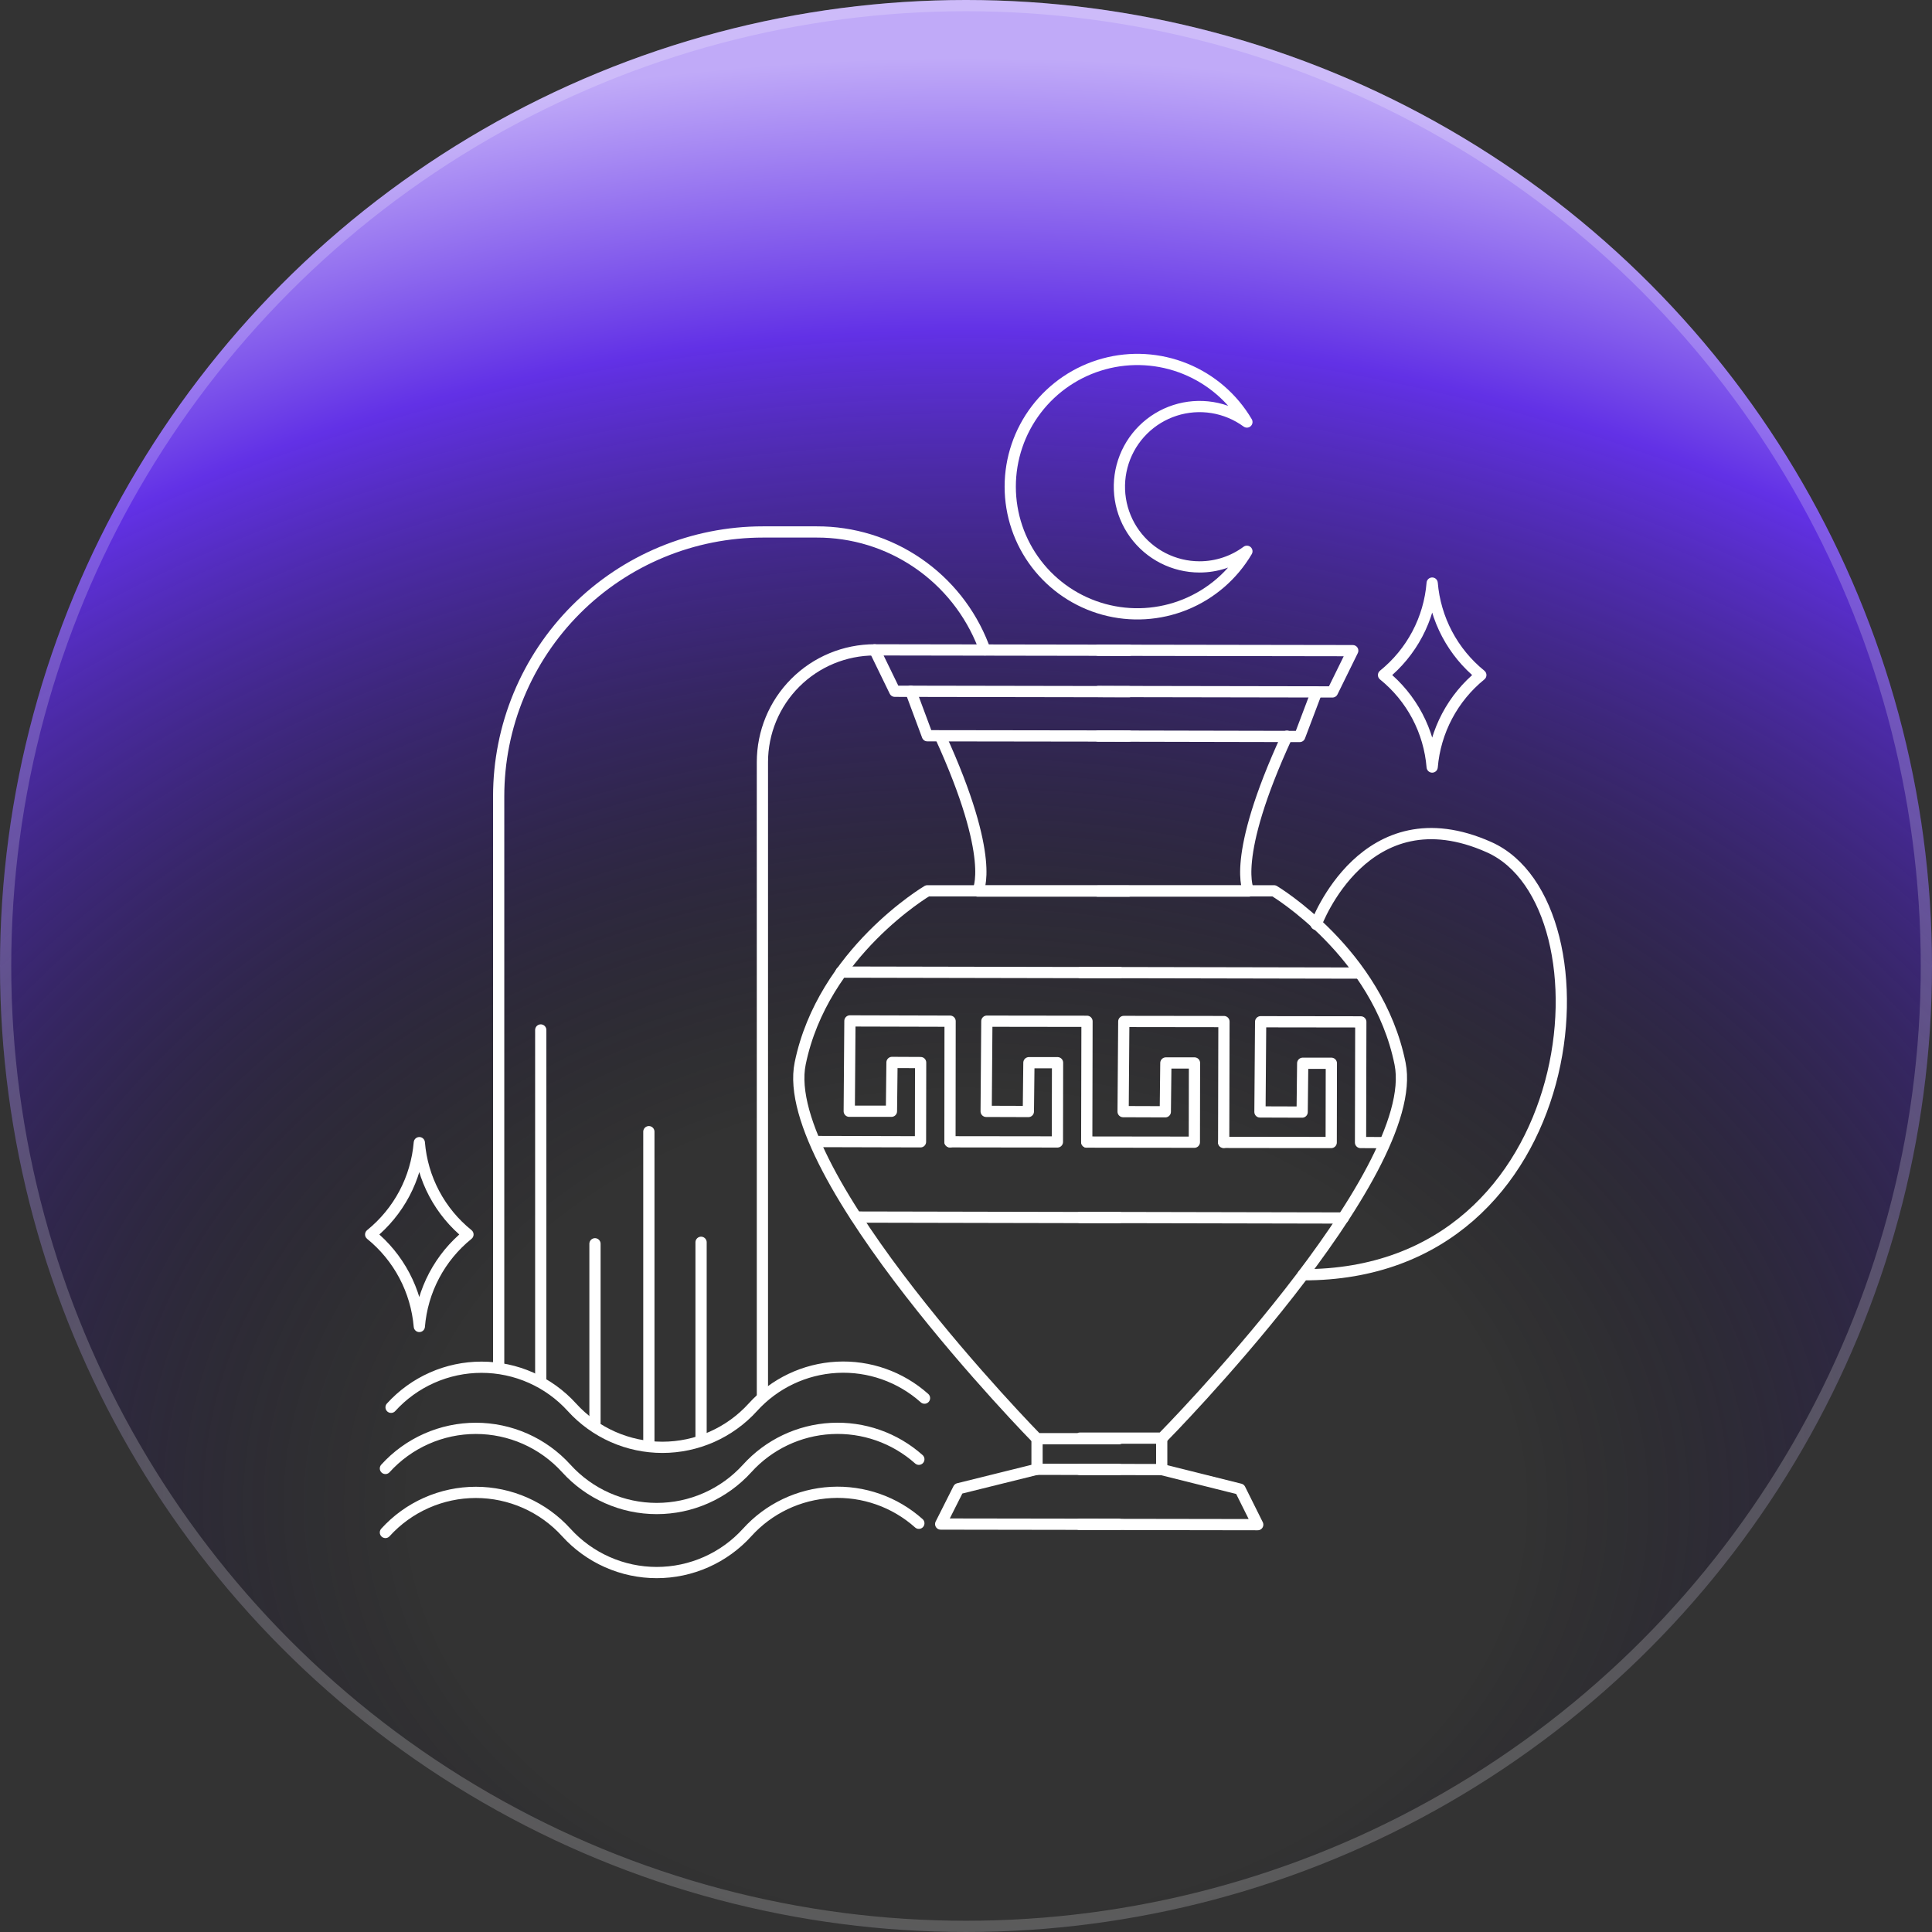 <svg width="172" height="172" viewBox="0 0 172 172" fill="none" xmlns="http://www.w3.org/2000/svg">
<rect x="0" y="0" width="172" height="172" fill="#333333" stroke="none"/>
<circle cx="86" cy="86" r="86" fill="url(#paint0_radial_1596_693842)"/>
<circle cx="86" cy="86" r="85.5" stroke="white" stroke-opacity="0.2"/>
<path d="M100.508 61.578L79.66 61.541L77.867 57.855L100.508 57.892" stroke="white" stroke-linecap="round" stroke-linejoin="round"/>
<path d="M100.494 65.528L82.562 65.503L81.086 61.537" stroke="white" stroke-linecap="round" stroke-linejoin="round"/>
<path d="M100.468 79.333H87.049C87.049 79.333 88.745 76.551 83.707 65.531" stroke="white" stroke-linecap="round" stroke-linejoin="round"/>
<path d="M99.638 128.083H92.318C92.318 128.083 69.214 104.543 71.239 94.671C73.264 84.798 82.559 79.307 82.559 79.307H113.422C113.422 79.307 122.656 84.81 124.645 94.695C126.633 104.58 103.456 128.034 103.456 128.034H96.136" stroke="white" stroke-linecap="round" stroke-linejoin="round"/>
<path d="M99.607 130.818L92.324 130.806V128.072" stroke="white" stroke-linecap="round" stroke-linejoin="round"/>
<path d="M99.592 135.706L83.746 135.682L85.332 132.534L92.322 130.801" stroke="white" stroke-linecap="round" stroke-linejoin="round"/>
<path d="M74.875 86.543L99.687 86.592" stroke="white" stroke-linecap="round" stroke-linejoin="round"/>
<path d="M76.219 108.352L99.64 108.4" stroke="white" stroke-linecap="round" stroke-linejoin="round"/>
<path d="M108.938 101.702L118.513 101.714L118.526 94.66H115.976L115.927 99.005L112.17 98.993L112.231 90.963L121.148 90.975L121.124 101.714L123.259 101.726" stroke="white" stroke-linecap="round" stroke-linejoin="round"/>
<path d="M97.789 57.889L120.43 57.925L118.624 61.599L97.789 61.562" stroke="white" stroke-linecap="round" stroke-linejoin="round"/>
<path d="M97.777 65.529L115.709 65.566L117.21 61.6" stroke="white" stroke-linecap="round" stroke-linejoin="round"/>
<path d="M97.75 79.333H111.169C111.169 79.333 109.497 76.538 114.572 65.543" stroke="white" stroke-linecap="round" stroke-linejoin="round"/>
<path d="M96.129 130.819L103.424 130.832V128.086" stroke="white" stroke-linecap="round" stroke-linejoin="round"/>
<path d="M96.113 135.711L111.972 135.736L110.398 132.575L103.42 130.83" stroke="white" stroke-linecap="round" stroke-linejoin="round"/>
<path d="M121.011 86.631L96.199 86.582" stroke="white" stroke-linecap="round" stroke-linejoin="round"/>
<path d="M119.589 108.435L96.168 108.387" stroke="white" stroke-linecap="round" stroke-linejoin="round"/>
<path d="M117.171 82.296C117.171 82.296 121.501 70.471 132.578 75.426C143.947 80.515 141.275 113.537 116.012 113.488" stroke="white" stroke-linecap="round" stroke-linejoin="round"/>
<path d="M108.94 101.699L108.965 90.948L100.048 90.936L99.987 98.965L103.744 98.978L103.793 94.633H106.342L106.33 101.687L96.754 101.674" stroke="white" stroke-linecap="round" stroke-linejoin="round"/>
<path d="M96.749 101.675L96.773 90.924L87.856 90.912L87.795 98.942L91.552 98.954L91.601 94.61H94.15L94.138 101.663L84.574 101.651" stroke="white" stroke-linecap="round" stroke-linejoin="round"/>
<path d="M84.572 101.652L84.584 90.913L75.666 90.889L75.606 98.931H79.363L79.412 94.586L81.961 94.598L81.949 101.652L72.824 101.628" stroke="white" stroke-linecap="round" stroke-linejoin="round"/>
<path d="M41.661 109.903C40.422 110.903 39.4 112.144 38.655 113.552C37.911 114.96 37.46 116.504 37.331 118.091C37.197 116.505 36.745 114.962 36.001 113.555C35.257 112.147 34.236 110.905 33 109.903C34.236 108.903 35.257 107.663 36.002 106.258C36.746 104.853 37.198 103.311 37.331 101.727C37.46 103.312 37.91 104.855 38.655 106.261C39.399 107.666 40.422 108.905 41.661 109.903Z" stroke="white" stroke-linecap="round" stroke-linejoin="round"/>
<path d="M131.833 60.099C130.597 61.101 129.576 62.343 128.832 63.75C128.088 65.157 127.635 66.701 127.502 68.287C127.373 66.7 126.922 65.156 126.178 63.748C125.433 62.34 124.411 61.099 123.172 60.099C124.411 59.099 125.434 57.858 126.179 56.45C126.923 55.042 127.374 53.498 127.502 51.91C127.634 53.497 128.086 55.04 128.83 56.448C129.574 57.855 130.596 59.097 131.833 60.099Z" stroke="white" stroke-linecap="round" stroke-linejoin="round"/>
<path d="M82.306 124.471C80.167 122.56 77.359 121.573 74.495 121.726C71.631 121.88 68.944 123.16 67.021 125.288C66.001 126.411 64.758 127.307 63.372 127.921C61.985 128.534 60.486 128.851 58.97 128.851C57.454 128.851 55.955 128.534 54.568 127.921C53.182 127.307 51.938 126.411 50.919 125.288C49.9 124.165 48.657 123.266 47.271 122.652C45.884 122.037 44.384 121.72 42.867 121.72C41.351 121.72 39.851 122.037 38.465 122.652C37.078 123.266 35.835 124.165 34.816 125.288" stroke="white" stroke-linecap="round" stroke-linejoin="round"/>
<path d="M81.802 129.913C79.661 128.005 76.854 127.021 73.991 127.174C71.128 127.327 68.442 128.605 66.517 130.731C65.498 131.854 64.255 132.753 62.869 133.367C61.482 133.982 59.983 134.299 58.466 134.299C56.949 134.299 55.449 133.982 54.063 133.367C52.676 132.753 51.434 131.854 50.415 130.731C49.396 129.607 48.153 128.709 46.767 128.094C45.38 127.48 43.88 127.162 42.364 127.162C40.847 127.162 39.347 127.48 37.961 128.094C36.574 128.709 35.331 129.607 34.312 130.731" stroke="white" stroke-linecap="round" stroke-linejoin="round"/>
<path d="M81.802 135.613C79.663 133.702 76.855 132.716 73.991 132.869C71.127 133.022 68.44 134.303 66.517 136.431C65.498 137.555 64.255 138.453 62.869 139.067C61.482 139.682 59.983 140 58.466 140C56.949 140 55.449 139.682 54.063 139.067C52.676 138.453 51.434 137.555 50.415 136.431C49.396 135.307 48.153 134.409 46.767 133.794C45.38 133.18 43.88 132.862 42.364 132.862C40.847 132.862 39.347 133.18 37.961 133.794C36.574 134.409 35.331 135.307 34.312 136.431" stroke="white" stroke-linecap="round" stroke-linejoin="round"/>
<path d="M87.688 57.854L87.541 57.488C86.382 54.498 84.344 51.929 81.696 50.121C79.048 48.312 75.914 47.35 72.708 47.359H67.926C64.836 47.359 61.776 47.968 58.921 49.151C56.066 50.334 53.472 52.068 51.287 54.254C49.102 56.44 47.368 59.035 46.186 61.891C45.003 64.747 44.395 67.808 44.395 70.9V121.714" stroke="white" stroke-linecap="round" stroke-linejoin="round"/>
<path d="M48.141 91.695V122.814" stroke="white" stroke-linecap="round" stroke-linejoin="round"/>
<path d="M52.969 110.73V126.68" stroke="white" stroke-linecap="round" stroke-linejoin="round"/>
<path d="M57.766 100.75V128.549" stroke="white" stroke-linecap="round" stroke-linejoin="round"/>
<path d="M62.414 110.598V128.073" stroke="white" stroke-linecap="round" stroke-linejoin="round"/>
<path d="M77.866 57.855C75.216 57.855 72.675 58.908 70.801 60.783C68.928 62.657 67.875 65.199 67.875 67.85V124.229" stroke="white" stroke-linecap="round" stroke-linejoin="round"/>
<path d="M106.787 50.47C108.307 50.471 109.787 49.983 111.008 49.078C109.747 51.218 107.817 52.883 105.516 53.817C103.216 54.752 100.672 54.904 98.277 54.25C95.882 53.596 93.768 52.172 92.261 50.198C90.754 48.224 89.938 45.809 89.938 43.325C89.938 40.841 90.754 38.426 92.261 36.452C93.768 34.477 95.882 33.054 98.277 32.4C100.672 31.746 103.216 31.898 105.516 32.832C107.817 33.766 109.747 35.431 111.008 37.571C110.099 36.905 109.045 36.464 107.932 36.283C106.819 36.103 105.68 36.19 104.607 36.535C103.534 36.88 102.558 37.475 101.759 38.27C100.96 39.065 100.361 40.038 100.01 41.11C99.66 42.181 99.568 43.321 99.742 44.435C99.916 45.549 100.352 46.605 101.013 47.519C101.674 48.432 102.542 49.175 103.546 49.688C104.55 50.201 105.66 50.469 106.787 50.47Z" stroke="white" stroke-linecap="round" stroke-linejoin="round"/>
<defs>
<radialGradient id="paint0_radial_1596_693842" cx="0" cy="0" r="1" gradientUnits="userSpaceOnUse" gradientTransform="translate(86 134.068) rotate(-90) scale(129.123 171.46)">
<stop offset="0.283" stop-color="#040215" stop-opacity="0"/>
<stop offset="0.811" stop-color="#6231E6"/>
<stop offset="1" stop-color="#C0AAF8"/>
</radialGradient>
</defs>
</svg>
